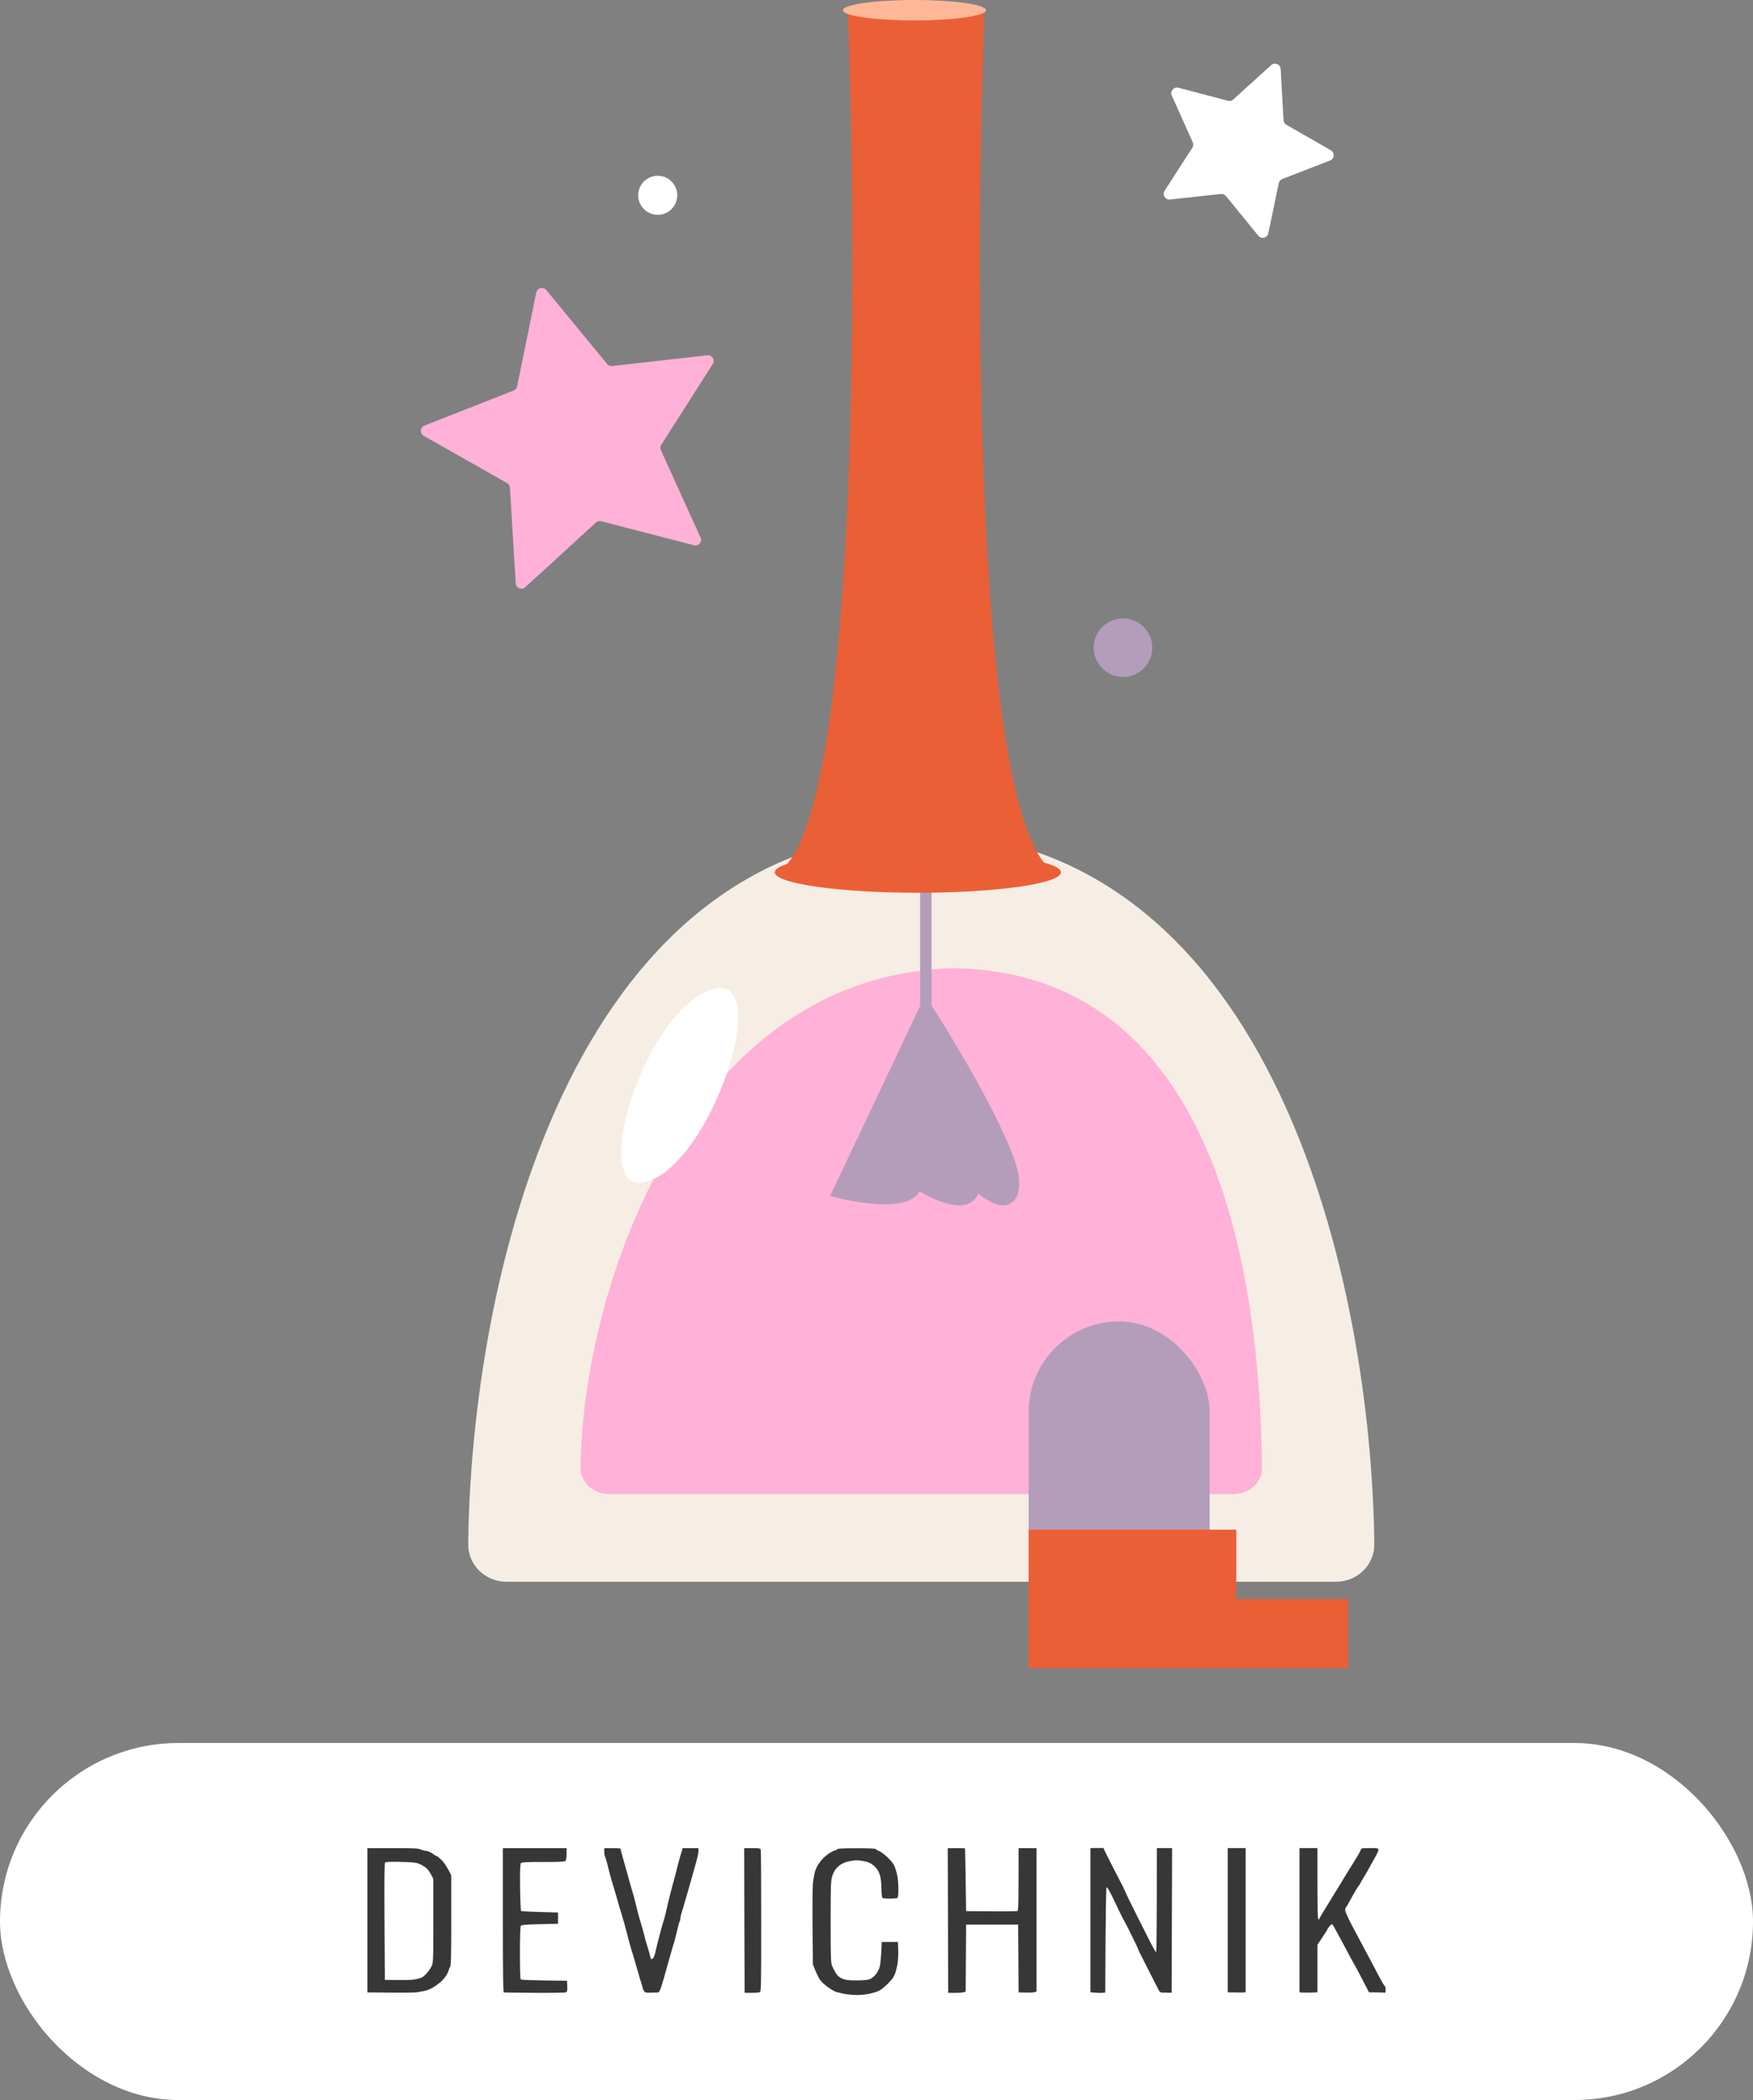 <?xml version="1.0" encoding="UTF-8"?> <svg xmlns="http://www.w3.org/2000/svg" width="167" height="200" viewBox="0 0 167 200" fill="none"><rect x="0" y="0" width="167" height="200" fill="#808080" stroke="none"/><path d="M87.764 79.219C121.605 79.983 130.653 122.576 130.925 147.043C130.947 149.054 129.295 150.643 127.283 150.643H48.244C46.233 150.643 44.582 149.054 44.604 147.043C44.876 122.576 53.924 79.983 87.764 79.219Z" fill="#F6EDE4"></path><path d="M90.986 92.206C116.442 92.741 120.027 122.614 120.231 139.773C120.248 141.184 119.005 142.298 117.492 142.298H58.035C56.522 142.298 55.281 141.184 55.297 139.773C55.502 122.614 65.53 92.742 90.986 92.206Z" fill="#FFB1D8"></path><mask id="mask0_24_665" style="mask-type:alpha" maskUnits="userSpaceOnUse" x="44" y="79" width="87" height="72"><path d="M87.764 79.219C121.605 79.983 130.653 122.576 130.925 147.043C130.947 149.054 129.295 150.643 127.283 150.643H48.244C46.233 150.643 44.582 149.054 44.604 147.043C44.876 122.576 53.924 79.983 87.764 79.219Z" fill="#F6EDE4"></path><path d="M90.986 92.206C116.442 92.741 120.027 122.614 120.231 139.773C120.248 141.184 119.005 142.298 117.492 142.298H58.035C56.522 142.298 55.281 141.184 55.297 139.773C55.502 122.614 65.53 92.742 90.986 92.206Z" fill="#FFB1D8"></path></mask><g mask="url(#mask0_24_665)"><rect x="97.993" y="125.846" width="17.245" height="45.65" rx="8.623" fill="#B49DBA"></rect></g><path d="M117.775 145.684H97.993V158.871H128.426V152.278H117.775V145.684Z" fill="#EB5F36"></path><path d="M79.853 113.541L88.202 95.916C90.985 100.245 96.551 109.645 96.551 112.614C96.551 115.582 94.077 113.851 92.84 112.614C92.84 115.582 89.13 113.851 87.275 112.614C87.275 114.84 82.327 114.16 79.853 113.541Z" fill="#B49DBA"></path><path d="M88.202 75.508V95.916M88.202 95.916L79.853 113.541C82.327 114.16 87.275 114.84 87.275 112.614C89.13 113.851 92.84 115.582 92.84 112.614C94.077 113.851 96.551 115.582 96.551 112.614C96.551 109.645 90.985 100.245 88.202 95.916Z" stroke="#B49DBA" stroke-width="1.087"></path><path d="M93.768 1.298C92.841 26.344 92.841 77.735 100.262 82.93H74.288C81.709 77.735 81.709 26.344 80.781 1.298H93.768Z" fill="#EB5F36"></path><path d="M67.668 94.277C61.273 96.569 56.157 113.523 61.273 112.607C67.668 111.461 74.062 91.986 67.668 94.277Z" fill="white"></path><ellipse cx="87.115" cy="0.974" rx="6.815" ry="0.974" fill="#FFB897"></ellipse><ellipse cx="87.44" cy="83.076" rx="13.63" ry="1.947" fill="#EB5F36"></ellipse><path d="M51.09 27.855C51.181 27.409 51.749 27.268 52.039 27.62L57.84 34.666C57.956 34.807 58.136 34.88 58.319 34.86L67.388 33.835C67.84 33.784 68.15 34.281 67.905 34.664L62.996 42.359C62.898 42.514 62.884 42.707 62.96 42.874L66.737 51.183C66.925 51.597 66.549 52.045 66.108 51.931L57.273 49.64C57.096 49.594 56.907 49.641 56.772 49.765L50.037 55.925C49.701 56.232 49.158 56.012 49.131 55.558L48.58 46.447C48.569 46.265 48.466 46.1 48.306 46.009L40.367 41.507C39.971 41.283 40.012 40.699 40.436 40.532L48.93 37.193C49.1 37.126 49.225 36.977 49.262 36.797L51.09 27.855Z" fill="#FFB1D8"></path><path d="M121.098 6.202C121.436 5.896 121.977 6.118 122.003 6.573L122.275 11.445C122.286 11.628 122.388 11.793 122.547 11.884L126.781 14.311C127.176 14.537 127.132 15.12 126.707 15.285L122.158 17.05C121.987 17.116 121.861 17.265 121.824 17.444L120.825 22.22C120.731 22.666 120.163 22.805 119.875 22.452L116.791 18.671C116.675 18.529 116.495 18.455 116.313 18.474L111.462 19C111.009 19.049 110.701 18.552 110.948 18.169L113.591 14.067C113.69 13.913 113.705 13.719 113.63 13.552L111.631 9.1C111.444 8.685 111.823 8.239 112.263 8.355L116.981 9.601C117.158 9.648 117.347 9.602 117.483 9.479L121.098 6.202Z" fill="white"></path><circle cx="106.982" cy="61.683" r="2.79" fill="#B49DBA"></circle><circle cx="62.657" cy="18.598" r="1.86" fill="white"></circle><rect y="166" width="167" height="34" rx="17" fill="white"></rect><path d="M81.611 176.025C82.782 176.025 83.448 176.049 83.449 176.107C83.449 176.148 83.56 176.214 83.688 176.255C83.816 176.296 84.167 176.543 84.466 176.806C84.756 177.077 85.081 177.448 85.166 177.629C85.26 177.81 85.389 178.213 85.457 178.533C85.534 178.846 85.585 179.463 85.585 179.907C85.585 180.466 85.56 180.721 85.483 180.763C85.423 180.787 85.098 180.82 84.756 180.82C84.286 180.828 84.107 180.804 84.047 180.713C84.004 180.639 83.97 180.244 83.97 179.825C83.97 179.381 83.91 178.871 83.825 178.591C83.731 178.254 83.594 178.024 83.338 177.769C83.081 177.514 82.85 177.39 82.509 177.3C82.252 177.234 81.851 177.176 81.611 177.176C81.381 177.176 80.962 177.234 80.68 177.316C80.338 177.415 80.064 177.563 79.825 177.793C79.569 178.023 79.424 178.262 79.304 178.616C79.15 179.068 79.133 179.372 79.133 183.016C79.133 186.545 79.15 186.957 79.287 187.269C79.372 187.458 79.535 187.771 79.646 187.952C79.788 188.171 79.987 188.336 80.244 188.445C80.56 188.577 80.817 188.61 81.594 188.61C82.218 188.61 82.662 188.569 82.85 188.495C83.021 188.429 83.269 188.24 83.415 188.059C83.56 187.886 83.739 187.557 83.799 187.335C83.868 187.105 83.936 186.479 84.004 184.949H85.543L85.568 185.731C85.585 186.159 85.551 186.751 85.5 187.047C85.449 187.335 85.346 187.763 85.26 187.993C85.158 188.281 84.961 188.552 84.56 188.939C84.261 189.243 83.876 189.548 83.705 189.613C83.543 189.687 83.15 189.811 82.833 189.877C82.517 189.951 81.979 190 81.637 190C81.295 190 80.731 189.951 80.372 189.877C80.022 189.811 79.637 189.712 79.517 189.655C79.406 189.597 79.116 189.424 78.876 189.26C78.646 189.095 78.33 188.816 78.184 188.643C78.039 188.462 77.808 188.042 77.441 187.088L77.406 183.428C77.389 181.297 77.407 179.52 77.458 179.191C77.501 178.871 77.586 178.451 77.637 178.262C77.689 178.073 77.825 177.768 77.936 177.587C78.056 177.407 78.244 177.16 78.347 177.045C78.449 176.921 78.714 176.707 78.919 176.551C79.133 176.403 79.415 176.263 79.543 176.23C79.671 176.206 79.774 176.148 79.774 176.099V176.107C79.774 176.049 80.449 176.025 81.611 176.025Z" fill="#373737"></path><path d="M105.242 176.271C105.31 176.419 105.703 177.209 106.122 178.023C106.541 178.838 106.917 179.562 106.951 179.627C106.994 179.693 107.096 179.915 107.182 180.121C107.259 180.327 107.746 181.322 108.258 182.342C108.771 183.362 109.395 184.587 109.635 185.073C109.882 185.55 110.104 185.928 110.139 185.912C110.181 185.895 110.207 183.658 110.207 176.008H111.66L111.617 189.786L111.062 189.778C110.515 189.778 110.506 189.77 110.361 189.49C110.284 189.334 109.814 188.412 109.318 187.442C108.823 186.471 108.412 185.649 108.412 185.616C108.412 185.574 108.199 185.114 107.934 184.587C107.677 184.053 107.421 183.543 107.37 183.452C107.318 183.362 107.105 182.951 106.891 182.548C106.686 182.145 106.481 181.733 106.447 181.643C106.404 181.552 106.173 181.075 105.934 180.573C105.66 180.014 105.464 179.702 105.413 179.751C105.37 179.8 105.327 182.038 105.293 189.77L104.994 189.794C104.831 189.811 104.515 189.803 103.883 189.745V176.008L105.122 176L105.242 176.271Z" fill="#373737"></path><path d="M91.098 176.016C91.55 176.016 91.917 176.025 91.935 176.033C91.944 176.041 91.969 177.39 92.038 182.013L94.431 182.029C95.747 182.046 96.875 182.029 96.935 181.996C97.02 181.947 97.037 181.256 97.037 176.016H98.747V189.671L98.558 189.728C98.456 189.77 98.071 189.786 97.037 189.753L96.995 183.296H92.038L91.995 189.671L91.807 189.737C91.704 189.778 91.328 189.811 90.329 189.794L90.311 182.901L90.286 176.016H91.098Z" fill="#373737"></path><path d="M53.973 176.576C53.973 176.897 53.93 177.168 53.87 177.234C53.793 177.308 53.255 177.332 51.751 177.332C50.212 177.324 49.717 177.349 49.631 177.431C49.554 177.513 49.529 178.048 49.546 179.734C49.563 180.935 49.606 181.955 49.64 181.996C49.683 182.029 50.486 182.079 53.161 182.144V183.214L51.426 183.255C50.016 183.288 49.674 183.321 49.614 183.419C49.563 183.494 49.529 184.588 49.529 185.969C49.529 187.302 49.563 188.437 49.597 188.495C49.64 188.569 50.238 188.602 54.015 188.643L54.041 189.161C54.058 189.58 54.032 189.687 53.913 189.745C53.828 189.786 52.486 189.803 50.939 189.794C49.383 189.778 48.067 189.761 48.007 189.761C47.931 189.752 47.905 188.32 47.905 182.885V176.016H53.973V176.576Z" fill="#373737"></path><path d="M71.663 176.016C72.39 176.016 72.433 176.025 72.475 176.206C72.501 176.305 72.518 179.373 72.518 183.033C72.518 189.276 72.51 189.671 72.373 189.737C72.287 189.778 71.928 189.803 70.937 189.794L70.911 182.91L70.894 176.016H71.663Z" fill="#373737"></path><path d="M125.505 179.381C125.505 181.544 125.53 182.77 125.59 182.794C125.633 182.819 125.693 182.77 125.71 182.687C125.736 182.613 126.129 181.955 126.582 181.231C127.021 180.529 127.533 179.688 127.75 179.33L127.77 179.298C127.966 178.961 128.453 178.163 128.855 177.53C129.257 176.897 129.607 176.296 129.633 176.189C129.693 176.016 129.735 176.008 130.504 176.008C131.256 176.008 131.316 176.016 131.316 176.173C131.316 176.263 131.214 176.51 131.086 176.724C130.966 176.946 130.667 177.472 130.436 177.9C130.197 178.328 129.915 178.821 129.804 178.986C129.693 179.159 129.607 179.315 129.607 179.34C129.607 179.364 129.513 179.504 129.402 179.644C129.291 179.792 128.992 180.302 128.735 180.771C128.488 181.24 128.257 181.635 128.214 181.651C128.18 181.668 128.154 181.791 128.154 181.931C128.154 182.079 128.462 182.753 128.932 183.633C129.368 184.439 130.128 185.871 130.633 186.825C131.128 187.779 131.615 188.684 131.709 188.84C131.795 188.996 131.897 189.136 131.932 189.153C131.974 189.161 132 189.317 132 189.498C132 189.753 131.974 189.819 131.872 189.786C131.803 189.761 131.444 189.745 130.419 189.745L130.026 188.988C129.804 188.569 129.539 188.059 129.436 187.853C129.334 187.648 129.171 187.351 129.077 187.195C128.983 187.039 128.479 186.109 127.966 185.139C127.454 184.168 126.992 183.338 126.949 183.288C126.898 183.23 126.795 183.288 126.659 183.452C126.548 183.592 126.445 183.724 126.445 183.765C126.445 183.798 126.231 184.135 125.505 185.221V189.745L124.838 189.77C124.479 189.778 124.095 189.778 123.796 189.745V176.008H125.505V179.381Z" fill="#373737"></path><path d="M58.331 176.016C58.75 176.016 59.1 176.033 59.1 176.058C59.1 176.082 59.22 176.518 59.365 177.028C59.502 177.53 59.682 178.155 59.75 178.402C59.818 178.649 59.912 178.986 59.955 179.142C59.998 179.298 60.109 179.693 60.203 180.006C60.306 180.327 60.417 180.73 60.459 180.911C60.502 181.092 60.596 181.478 60.673 181.774C60.741 182.07 60.861 182.515 60.938 182.761C61.015 183.008 61.134 183.419 61.203 183.666L61.214 183.708C61.281 183.949 61.367 184.259 61.399 184.407C61.434 184.563 61.502 184.826 61.553 184.982C61.604 185.139 61.707 185.476 61.784 185.723C61.852 185.969 61.929 186.274 61.963 186.405C61.998 186.586 62.032 186.611 62.16 186.553C62.245 186.504 62.348 186.282 62.416 185.994C62.476 185.731 62.562 185.385 62.596 185.229C62.639 185.073 62.775 184.555 62.895 184.078C63.023 183.6 63.168 183.082 63.22 182.926C63.271 182.77 63.348 182.506 63.382 182.35C63.416 182.194 63.562 181.585 63.698 180.993C63.844 180.409 64.023 179.701 64.1 179.43C64.186 179.159 64.279 178.805 64.314 178.649C64.348 178.492 64.485 177.974 64.604 177.497C64.733 177.02 64.878 176.493 65.04 176.016H66.536V176.288C66.536 176.428 66.476 176.773 66.399 177.045C66.331 177.316 66.219 177.727 66.151 177.949C66.091 178.18 65.972 178.575 65.903 178.838C65.826 179.093 65.707 179.521 65.63 179.784C65.553 180.039 65.459 180.368 65.425 180.499C65.382 180.639 65.288 180.968 65.211 181.24C65.134 181.511 65.023 181.898 64.955 182.103C64.886 182.309 64.826 182.556 64.826 182.663C64.826 182.761 64.792 182.918 64.741 183.008C64.69 183.099 64.579 183.535 64.476 183.979C64.382 184.415 64.245 184.925 64.186 185.106C64.126 185.287 64.032 185.583 63.989 185.764C63.938 185.945 63.835 186.315 63.75 186.586C63.673 186.858 63.553 187.286 63.485 187.532C63.416 187.779 63.305 188.174 63.245 188.396C63.177 188.626 63.057 189.021 62.972 189.284C62.852 189.646 62.775 189.753 62.647 189.761C62.553 189.761 62.245 189.77 61.972 189.778C61.553 189.794 61.451 189.77 61.357 189.63C61.297 189.539 61.22 189.358 61.194 189.219C61.16 189.087 61.109 188.881 61.066 188.766C61.023 188.651 60.929 188.347 60.861 188.092C60.784 187.829 60.664 187.401 60.587 187.146C60.511 186.883 60.4 186.504 60.34 186.298C60.271 186.093 60.16 185.723 60.092 185.476C60.015 185.229 59.87 184.711 59.776 184.324C59.682 183.938 59.545 183.444 59.485 183.214C59.417 182.992 59.306 182.597 59.229 182.35C59.152 182.103 59.058 181.791 59.015 181.651C58.981 181.519 58.861 181.108 58.759 180.746C58.656 180.384 58.536 179.981 58.494 179.841C58.459 179.71 58.357 179.389 58.28 179.142C58.203 178.895 58.049 178.303 57.93 177.826C57.819 177.349 57.682 176.897 57.639 176.823C57.596 176.74 57.562 176.526 57.562 176.345V176.016H58.331Z" fill="#373737"></path><path fill-rule="evenodd" clip-rule="evenodd" d="M37.41 176.016C39.41 176.008 39.871 176.033 40.085 176.14C40.23 176.206 40.427 176.263 40.529 176.263C40.641 176.263 40.846 176.329 40.999 176.411C41.153 176.485 41.324 176.6 41.384 176.658C41.444 176.707 41.529 176.757 41.581 176.757C41.632 176.757 41.846 176.929 42.068 177.143C42.29 177.365 42.589 177.777 42.991 178.607V182.893C42.991 185.911 42.965 187.211 42.897 187.294C42.846 187.36 42.777 187.508 42.743 187.631C42.717 187.763 42.598 188.009 42.478 188.19C42.358 188.371 42.119 188.643 41.948 188.783C41.777 188.931 41.47 189.153 41.264 189.276C41.059 189.408 40.718 189.548 40.495 189.597C40.265 189.646 39.914 189.712 39.7 189.745C39.487 189.778 38.342 189.794 35 189.753V176.016H37.41ZM37.923 177.316C37.171 177.3 36.752 177.324 36.684 177.382C36.624 177.448 36.607 179.101 36.632 183.016L36.666 188.561C38.794 188.602 39.299 188.569 39.7 188.478C40.162 188.38 40.307 188.297 40.589 188.001C40.769 187.812 40.999 187.491 41.102 187.286C41.273 186.924 41.282 186.808 41.282 182.926V178.936C40.88 178.139 40.718 177.958 40.367 177.736C40.059 177.538 39.777 177.423 39.487 177.39C39.248 177.357 38.547 177.324 37.923 177.316Z" fill="#373737"></path><path d="M118.668 189.745L118.471 189.753C118.369 189.761 118.112 189.77 117.899 189.761C117.685 189.761 117.386 189.753 116.959 189.745V176.008H118.668V189.745Z" fill="#373737"></path></svg> 